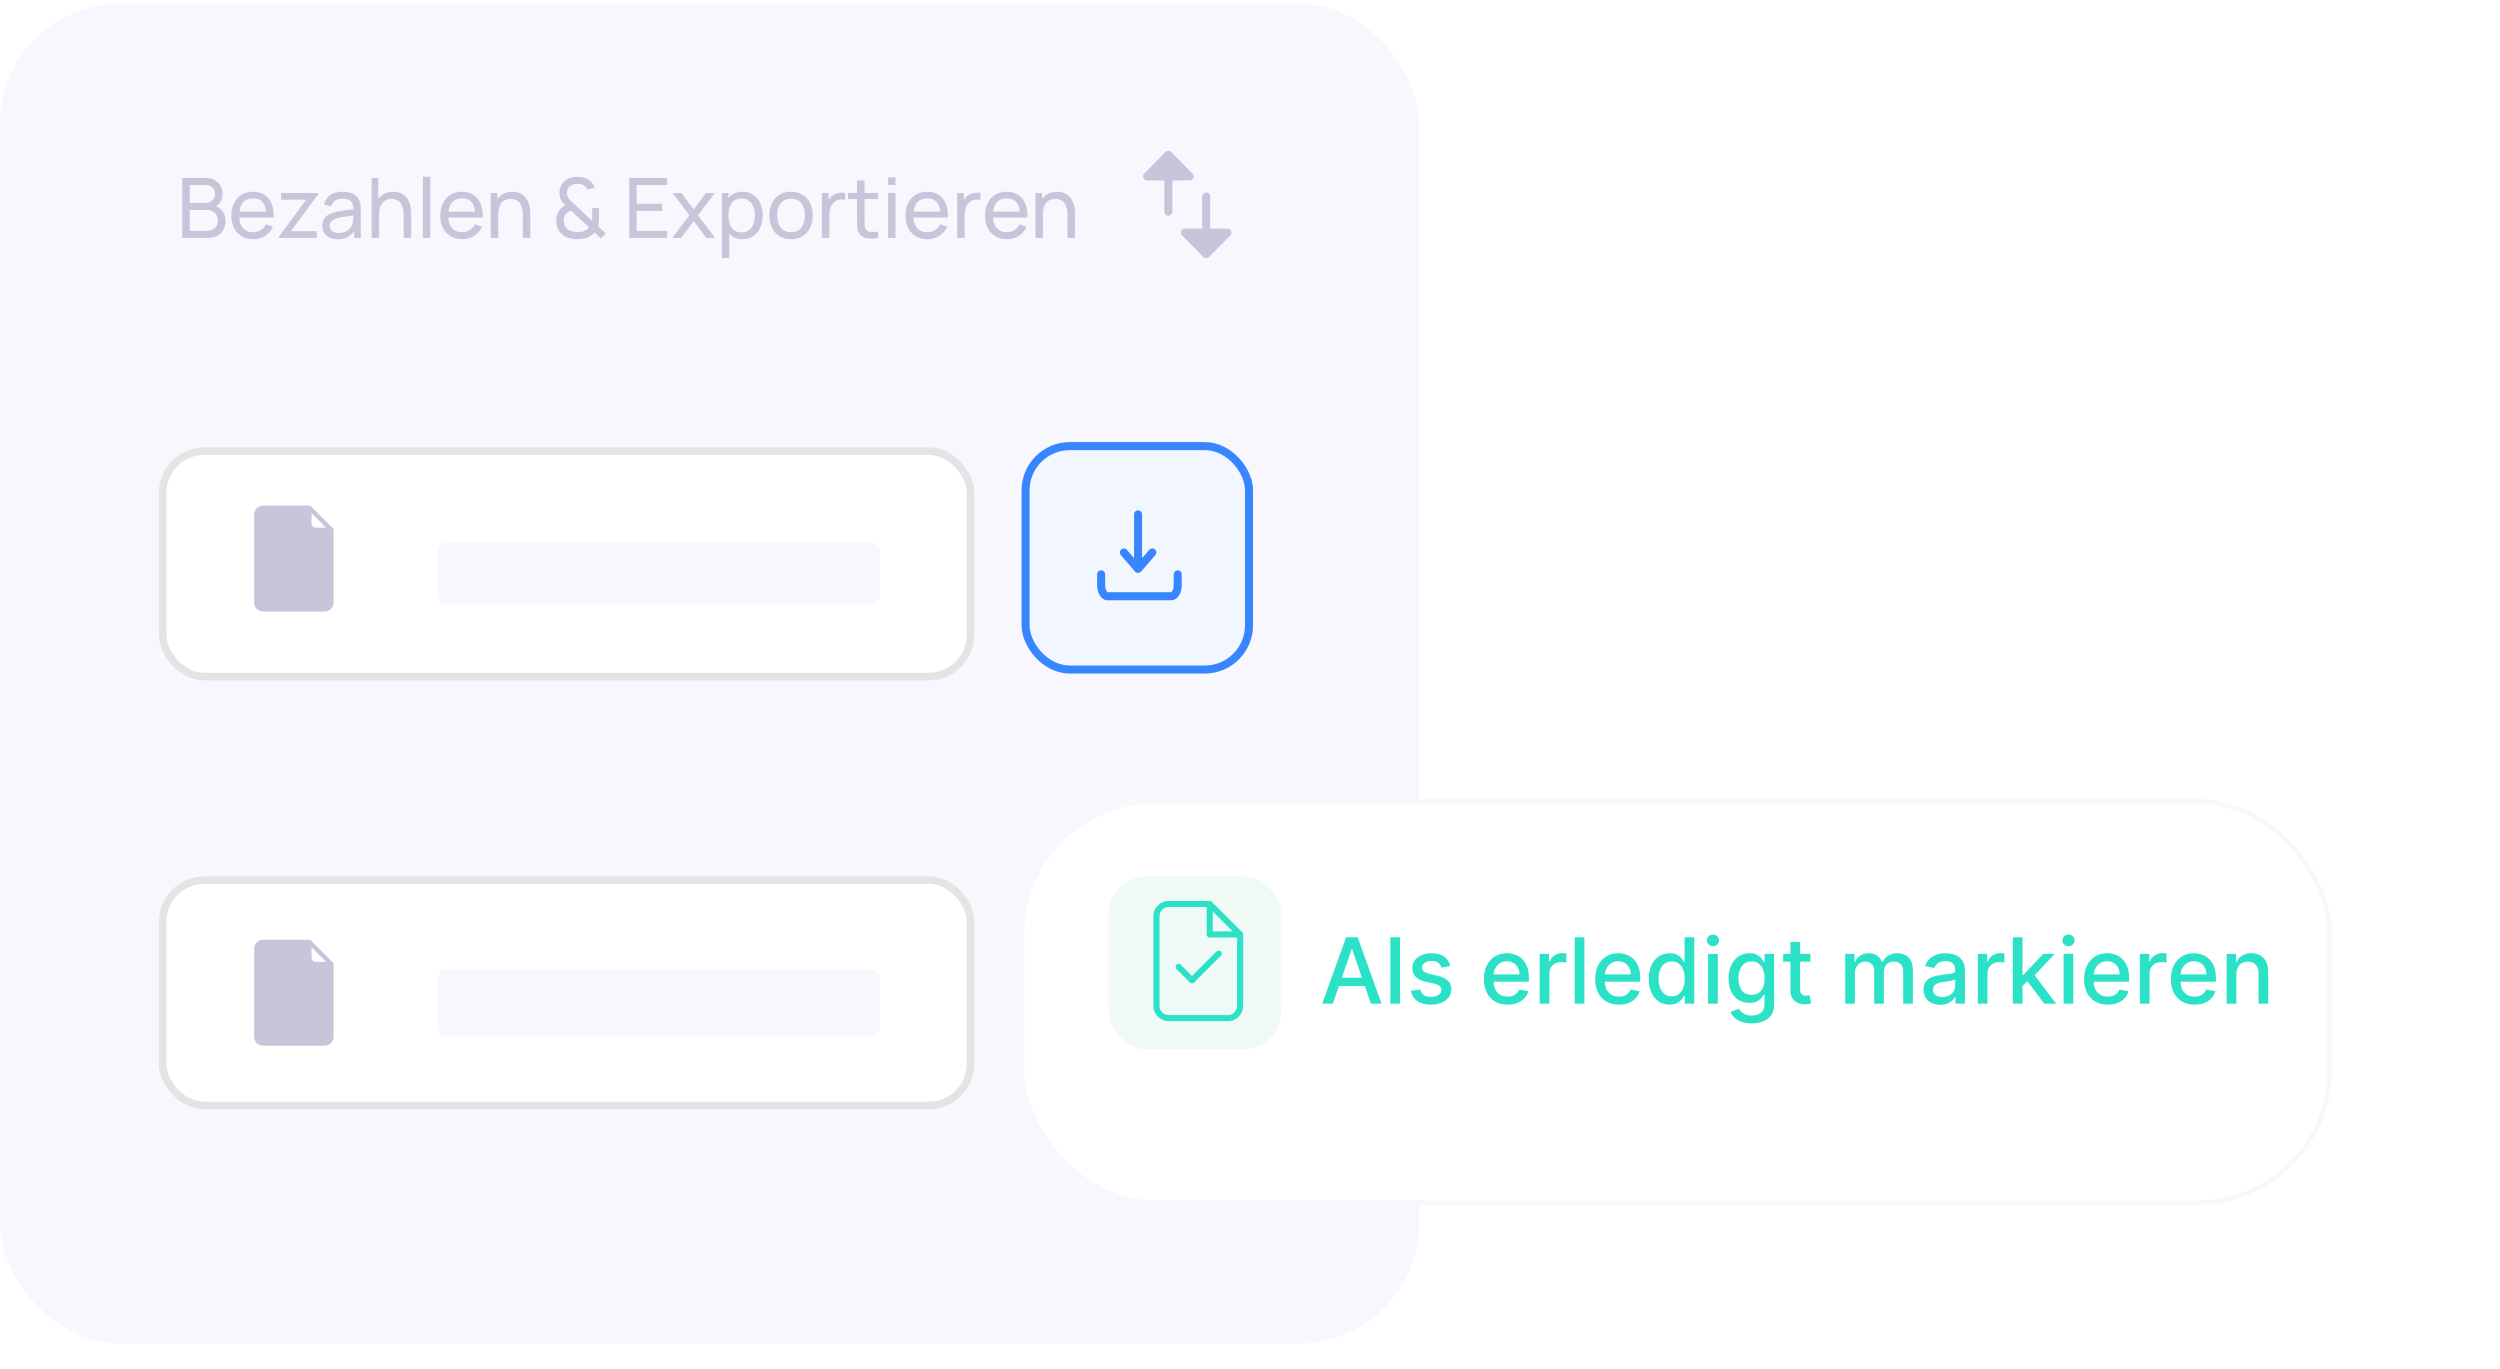 <svg width="411" height="225" viewBox="0 0 411 225" fill="none" xmlns="http://www.w3.org/2000/svg">
<rect y="0.613" width="233.301" height="220.243" rx="19.691" fill="#F8F7FE"/>
<rect x="26.739" y="74.175" width="132.812" height="37.055" rx="6.866" fill="white"/>
<path d="M54.736 86.858L51.11 83.232C51.044 83.166 50.954 83.125 50.853 83.125H43.236C42.436 83.125 41.785 83.776 41.785 84.576V99.085C41.785 99.885 42.436 100.535 43.236 100.535H53.392C54.192 100.535 54.843 99.885 54.843 99.085V87.115C54.843 87.014 54.802 86.924 54.736 86.858ZM51.941 86.752C51.541 86.752 51.216 86.427 51.216 86.027V84.363L53.605 86.752H51.941Z" fill="#C7C5D9"/>
<rect x="71.916" y="89.137" width="72.772" height="10.274" rx="1.521" fill="#F8F7FE"/>
<rect x="26.739" y="74.175" width="132.812" height="37.055" rx="6.866" stroke="#E4E4E4" stroke-width="1.248"/>
<rect x="26.739" y="144.683" width="132.812" height="37.055" rx="6.866" fill="white"/>
<path d="M54.736 158.237L51.11 154.611C51.044 154.545 50.954 154.504 50.853 154.504H43.236C42.436 154.504 41.785 155.155 41.785 155.955V170.464C41.785 171.264 42.436 171.914 43.236 171.914H53.392C54.192 171.914 54.843 171.264 54.843 170.464V158.494C54.843 158.393 54.802 158.303 54.736 158.237ZM51.941 158.131C51.541 158.131 51.216 157.806 51.216 157.406V155.742L53.605 158.131H51.941Z" fill="#C7C5D9"/>
<rect x="71.916" y="159.336" width="72.772" height="11.13" rx="1.521" fill="#F8F7FE"/>
<rect x="26.739" y="144.683" width="132.812" height="37.055" rx="6.866" stroke="#E4E4E4" stroke-width="1.248"/>
<rect x="167.947" y="145.215" width="38.051" height="38.051" rx="7.932" fill="#F5F9FF"/>
<path d="M181.026 166.957V168.755C181.026 169.91 181.653 170.554 181.995 170.554H192.646C192.989 170.554 193.615 169.91 193.615 168.755V166.957" stroke="#3886FF" stroke-width="1.322" stroke-linecap="round" stroke-linejoin="round"/>
<path d="M184.763 163.363L187.099 166.061L189.435 163.363" stroke="#3886FF" stroke-width="1.322" stroke-linecap="round" stroke-linejoin="round"/>
<path d="M187.099 157.102V165.259" stroke="#3886FF" stroke-width="1.322" stroke-linecap="round" stroke-linejoin="round"/>
<rect x="167.947" y="72.68" width="38.051" height="38.051" rx="7.932" fill="#F2F7FF"/>
<rect x="168.608" y="73.341" width="36.73" height="36.73" rx="7.271" stroke="#3886FF" stroke-width="1.322"/>
<path d="M181.026 94.422V96.22C181.026 97.374 181.653 98.019 181.995 98.019H192.646C192.989 98.019 193.615 97.374 193.615 96.22V94.422" stroke="#3886FF" stroke-width="1.322" stroke-linecap="round" stroke-linejoin="round"/>
<path d="M184.763 90.828L187.099 93.526L189.435 90.828" stroke="#3886FF" stroke-width="1.322" stroke-linecap="round" stroke-linejoin="round"/>
<path d="M187.099 84.566V92.724" stroke="#3886FF" stroke-width="1.322" stroke-linecap="round" stroke-linejoin="round"/>
<path d="M29.959 39.121V29.258H33.801C34.39 29.258 34.892 29.379 35.308 29.621C35.728 29.863 36.048 30.183 36.267 30.58C36.491 30.973 36.602 31.398 36.602 31.854C36.602 32.388 36.466 32.856 36.192 33.258C35.918 33.66 35.548 33.936 35.082 34.087L35.068 33.751C35.703 33.92 36.196 34.231 36.548 34.683C36.899 35.135 37.075 35.674 37.075 36.299C37.075 36.875 36.956 37.372 36.719 37.792C36.486 38.212 36.148 38.539 35.705 38.772C35.267 39.005 34.746 39.121 34.144 39.121H29.959ZM31.192 37.957H33.911C34.276 37.957 34.603 37.891 34.89 37.758C35.178 37.621 35.404 37.429 35.568 37.183C35.737 36.936 35.822 36.639 35.822 36.292C35.822 35.959 35.746 35.66 35.596 35.395C35.45 35.13 35.242 34.92 34.972 34.765C34.708 34.605 34.399 34.525 34.048 34.525H31.192V37.957ZM31.192 33.375H33.788C34.08 33.375 34.342 33.313 34.575 33.19C34.813 33.062 35 32.884 35.137 32.656C35.278 32.427 35.349 32.16 35.349 31.854C35.349 31.43 35.205 31.082 34.918 30.813C34.63 30.544 34.253 30.409 33.788 30.409H31.192V33.375ZM41.645 39.327C40.919 39.327 40.285 39.167 39.741 38.847C39.203 38.523 38.782 38.073 38.481 37.498C38.18 36.918 38.029 36.242 38.029 35.471C38.029 34.662 38.178 33.964 38.474 33.375C38.771 32.781 39.184 32.325 39.714 32.005C40.248 31.681 40.874 31.519 41.591 31.519C42.335 31.519 42.967 31.69 43.488 32.032C44.013 32.375 44.406 32.863 44.666 33.498C44.931 34.133 45.045 34.888 45.008 35.765H43.776V35.327C43.762 34.418 43.577 33.74 43.221 33.292C42.865 32.84 42.335 32.614 41.632 32.614C40.878 32.614 40.305 32.856 39.913 33.34C39.52 33.824 39.324 34.519 39.324 35.423C39.324 36.295 39.52 36.971 39.913 37.45C40.305 37.929 40.865 38.169 41.591 38.169C42.079 38.169 42.504 38.057 42.865 37.834C43.225 37.61 43.508 37.288 43.714 36.868L44.885 37.272C44.597 37.925 44.164 38.432 43.584 38.792C43.008 39.148 42.362 39.327 41.645 39.327ZM38.913 35.765V34.786H44.378V35.765H38.913ZM45.848 39.121V38.902L50.334 32.834H46.218V31.724H52.3V31.957L47.821 38.011H52.067V39.121H45.848ZM55.498 39.327C54.946 39.327 54.483 39.226 54.108 39.025C53.738 38.82 53.457 38.55 53.266 38.217C53.078 37.884 52.985 37.518 52.985 37.121C52.985 36.733 53.058 36.397 53.204 36.114C53.355 35.827 53.565 35.589 53.834 35.402C54.103 35.21 54.425 35.06 54.8 34.95C55.151 34.854 55.544 34.772 55.978 34.703C56.416 34.63 56.859 34.564 57.307 34.505C57.754 34.445 58.172 34.388 58.56 34.334L58.122 34.587C58.135 33.929 58.003 33.443 57.724 33.128C57.45 32.813 56.976 32.656 56.3 32.656C55.852 32.656 55.46 32.758 55.122 32.964C54.788 33.165 54.553 33.493 54.416 33.95L53.259 33.601C53.437 32.952 53.782 32.443 54.293 32.073C54.804 31.703 55.478 31.519 56.313 31.519C56.985 31.519 57.56 31.64 58.039 31.882C58.523 32.119 58.87 32.48 59.081 32.964C59.186 33.192 59.252 33.441 59.279 33.71C59.307 33.975 59.32 34.254 59.32 34.546V39.121H58.238V37.347L58.492 37.511C58.213 38.11 57.823 38.562 57.32 38.868C56.823 39.174 56.215 39.327 55.498 39.327ZM55.683 38.306C56.122 38.306 56.501 38.228 56.82 38.073C57.145 37.913 57.405 37.706 57.601 37.45C57.797 37.19 57.925 36.907 57.985 36.601C58.053 36.372 58.09 36.119 58.094 35.84C58.103 35.557 58.108 35.34 58.108 35.19L58.533 35.375C58.135 35.429 57.745 35.482 57.361 35.532C56.978 35.582 56.615 35.637 56.272 35.697C55.93 35.751 55.622 35.818 55.348 35.895C55.147 35.959 54.957 36.041 54.779 36.142C54.606 36.242 54.464 36.372 54.355 36.532C54.25 36.687 54.197 36.881 54.197 37.114C54.197 37.315 54.247 37.507 54.348 37.69C54.453 37.872 54.613 38.021 54.827 38.135C55.046 38.249 55.332 38.306 55.683 38.306ZM66.368 39.121V35.416C66.368 35.064 66.336 34.726 66.272 34.402C66.213 34.078 66.106 33.788 65.95 33.532C65.799 33.272 65.594 33.066 65.334 32.916C65.078 32.765 64.754 32.69 64.361 32.69C64.055 32.69 63.777 32.742 63.526 32.847C63.279 32.948 63.067 33.103 62.889 33.313C62.711 33.523 62.571 33.788 62.471 34.108C62.375 34.423 62.327 34.795 62.327 35.224L61.526 34.977C61.526 34.261 61.654 33.646 61.909 33.135C62.169 32.619 62.532 32.224 62.998 31.95C63.468 31.672 64.021 31.532 64.656 31.532C65.135 31.532 65.544 31.608 65.882 31.758C66.22 31.909 66.5 32.11 66.724 32.361C66.948 32.608 67.124 32.886 67.252 33.197C67.379 33.502 67.468 33.815 67.519 34.135C67.573 34.45 67.601 34.749 67.601 35.032V39.121H66.368ZM61.094 39.121V29.258H62.19V34.703H62.327V39.121H61.094ZM69.519 39.121V29.053H70.738V39.121H69.519ZM75.998 39.327C75.272 39.327 74.637 39.167 74.094 38.847C73.555 38.523 73.135 38.073 72.834 37.498C72.532 36.918 72.382 36.242 72.382 35.471C72.382 34.662 72.53 33.964 72.827 33.375C73.124 32.781 73.537 32.325 74.067 32.005C74.601 31.681 75.226 31.519 75.943 31.519C76.688 31.519 77.32 31.69 77.841 32.032C78.366 32.375 78.758 32.863 79.019 33.498C79.283 34.133 79.398 34.888 79.361 35.765H78.128V35.327C78.115 34.418 77.93 33.74 77.573 33.292C77.217 32.84 76.688 32.614 75.984 32.614C75.231 32.614 74.658 32.856 74.265 33.34C73.873 33.824 73.676 34.519 73.676 35.423C73.676 36.295 73.873 36.971 74.265 37.45C74.658 37.929 75.217 38.169 75.943 38.169C76.432 38.169 76.856 38.057 77.217 37.834C77.578 37.61 77.861 37.288 78.067 36.868L79.238 37.272C78.95 37.925 78.516 38.432 77.936 38.792C77.361 39.148 76.715 39.327 75.998 39.327ZM73.265 35.765V34.786H78.731V35.765H73.265ZM85.952 39.121V35.416C85.952 35.064 85.92 34.726 85.856 34.402C85.797 34.078 85.69 33.788 85.534 33.532C85.384 33.272 85.178 33.066 84.918 32.916C84.662 32.765 84.338 32.69 83.945 32.69C83.639 32.69 83.361 32.742 83.11 32.847C82.863 32.948 82.651 33.103 82.473 33.313C82.295 33.523 82.156 33.788 82.055 34.108C81.959 34.423 81.911 34.795 81.911 35.224L81.11 34.977C81.11 34.261 81.238 33.646 81.493 33.135C81.754 32.619 82.117 32.224 82.582 31.95C83.053 31.672 83.605 31.532 84.24 31.532C84.719 31.532 85.128 31.608 85.466 31.758C85.804 31.909 86.085 32.11 86.308 32.361C86.532 32.608 86.708 32.886 86.836 33.197C86.964 33.502 87.053 33.815 87.103 34.135C87.158 34.45 87.185 34.749 87.185 35.032V39.121H85.952ZM80.678 39.121V31.724H81.774V33.703H81.911V39.121H80.678ZM94.913 39.327C94.366 39.327 93.854 39.247 93.379 39.087C92.904 38.927 92.507 38.676 92.188 38.333C91.941 38.059 91.756 37.758 91.633 37.429C91.514 37.096 91.448 36.744 91.434 36.375C91.434 36.014 91.487 35.662 91.592 35.32C91.697 34.973 91.863 34.665 92.092 34.395C92.21 34.249 92.343 34.126 92.489 34.025C92.64 33.92 92.79 33.831 92.941 33.758C92.626 33.42 92.384 33.103 92.215 32.806C92.05 32.509 91.968 32.151 91.968 31.731C91.968 31.197 92.105 30.715 92.379 30.286C92.658 29.852 93.037 29.535 93.516 29.334C93.749 29.233 93.987 29.165 94.229 29.128C94.475 29.087 94.715 29.067 94.948 29.067C95.34 29.067 95.722 29.121 96.091 29.231C96.461 29.34 96.776 29.519 97.037 29.765C97.21 29.911 97.359 30.08 97.482 30.272C97.605 30.459 97.701 30.656 97.77 30.861L96.578 31.169C96.491 30.936 96.347 30.74 96.146 30.58C95.987 30.443 95.799 30.35 95.585 30.299C95.375 30.249 95.162 30.224 94.948 30.224C94.592 30.224 94.27 30.293 93.982 30.43C93.726 30.553 93.534 30.726 93.407 30.95C93.279 31.169 93.215 31.43 93.215 31.731C93.215 31.991 93.258 32.206 93.345 32.375C93.436 32.539 93.562 32.715 93.722 32.902C93.818 33.002 93.925 33.11 94.044 33.224C94.167 33.334 94.293 33.448 94.42 33.566L97.324 36.265C97.338 36.151 97.347 36.034 97.352 35.916C97.356 35.797 97.359 35.683 97.359 35.573L97.352 34.21H98.468V35.813C98.468 36.137 98.457 36.413 98.434 36.642C98.416 36.87 98.384 37.059 98.338 37.21L99.591 38.368L98.797 39.217L97.756 38.231C97.578 38.432 97.365 38.607 97.119 38.758C96.872 38.909 96.626 39.023 96.379 39.1C96.146 39.187 95.907 39.247 95.66 39.279C95.413 39.311 95.165 39.327 94.913 39.327ZM94.941 38.155C95.165 38.155 95.368 38.142 95.55 38.114C95.733 38.087 95.907 38.034 96.071 37.957C96.29 37.852 96.459 37.751 96.578 37.655C96.697 37.559 96.795 37.471 96.872 37.388L93.866 34.635C93.701 34.69 93.546 34.763 93.4 34.854C93.258 34.945 93.135 35.053 93.03 35.176C92.911 35.322 92.822 35.493 92.763 35.69C92.708 35.886 92.681 36.094 92.681 36.313C92.685 36.546 92.724 36.76 92.797 36.957C92.87 37.153 92.973 37.329 93.105 37.484C93.306 37.717 93.578 37.888 93.92 37.998C94.263 38.103 94.603 38.155 94.941 38.155ZM103.453 39.121V29.258H109.686V30.416H104.672V33.505H108.864V34.662H104.672V37.964H109.686V39.121H103.453ZM110.511 39.121L113.339 35.382L110.572 31.724H112.024L114.052 34.436L116.058 31.724H117.51L114.743 35.382L117.579 39.121H116.12L114.052 36.327L111.969 39.121H110.511ZM122.074 39.327C121.38 39.327 120.795 39.155 120.32 38.813C119.845 38.466 119.485 37.998 119.238 37.409C118.996 36.815 118.875 36.151 118.875 35.416C118.875 34.671 118.996 34.005 119.238 33.416C119.485 32.827 119.845 32.363 120.32 32.025C120.8 31.688 121.387 31.519 122.081 31.519C122.765 31.519 123.355 31.69 123.848 32.032C124.345 32.37 124.727 32.834 124.991 33.423C125.256 34.012 125.389 34.676 125.389 35.416C125.389 36.155 125.256 36.82 124.991 37.409C124.727 37.998 124.345 38.466 123.848 38.813C123.355 39.155 122.763 39.327 122.074 39.327ZM118.67 42.409V31.724H119.759V37.169H119.896V42.409H118.67ZM121.923 38.21C122.412 38.21 122.816 38.087 123.135 37.84C123.455 37.594 123.695 37.26 123.854 36.84C124.014 36.416 124.094 35.941 124.094 35.416C124.094 34.895 124.014 34.425 123.854 34.005C123.699 33.585 123.457 33.251 123.128 33.005C122.804 32.758 122.391 32.635 121.889 32.635C121.409 32.635 121.012 32.754 120.697 32.991C120.382 33.224 120.147 33.55 119.992 33.971C119.836 34.386 119.759 34.868 119.759 35.416C119.759 35.955 119.834 36.436 119.985 36.861C120.14 37.281 120.377 37.612 120.697 37.854C121.017 38.091 121.425 38.21 121.923 38.21ZM130.041 39.327C129.306 39.327 128.671 39.16 128.137 38.827C127.607 38.493 127.198 38.032 126.911 37.443C126.623 36.854 126.479 36.178 126.479 35.416C126.479 34.639 126.625 33.959 126.918 33.375C127.21 32.79 127.623 32.336 128.157 32.012C128.691 31.683 129.319 31.519 130.041 31.519C130.78 31.519 131.417 31.685 131.952 32.019C132.486 32.347 132.895 32.806 133.178 33.395C133.465 33.98 133.609 34.653 133.609 35.416C133.609 36.187 133.465 36.868 133.178 37.457C132.89 38.041 132.479 38.5 131.945 38.833C131.411 39.162 130.776 39.327 130.041 39.327ZM130.041 38.169C130.808 38.169 131.379 37.913 131.753 37.402C132.127 36.891 132.315 36.228 132.315 35.416C132.315 34.58 132.125 33.916 131.746 33.423C131.367 32.925 130.799 32.676 130.041 32.676C129.525 32.676 129.1 32.792 128.767 33.025C128.433 33.258 128.185 33.58 128.02 33.991C127.856 34.402 127.774 34.877 127.774 35.416C127.774 36.247 127.965 36.913 128.349 37.416C128.733 37.918 129.296 38.169 130.041 38.169ZM135.117 39.121V31.724H136.206V33.512L136.028 33.279C136.115 33.05 136.227 32.84 136.364 32.649C136.505 32.457 136.663 32.299 136.836 32.176C137.028 32.021 137.245 31.902 137.487 31.82C137.729 31.738 137.976 31.69 138.227 31.676C138.478 31.658 138.713 31.674 138.932 31.724V32.868C138.676 32.799 138.396 32.781 138.09 32.813C137.784 32.845 137.501 32.957 137.24 33.149C137.003 33.318 136.818 33.523 136.686 33.765C136.558 34.007 136.469 34.27 136.418 34.553C136.368 34.831 136.343 35.117 136.343 35.409V39.121H135.117ZM144.357 39.121C143.919 39.208 143.485 39.242 143.056 39.224C142.631 39.21 142.252 39.126 141.919 38.97C141.586 38.811 141.332 38.564 141.159 38.231C141.013 37.938 140.933 37.644 140.919 37.347C140.91 37.046 140.905 36.706 140.905 36.327V29.669H142.124V36.272C142.124 36.573 142.127 36.831 142.131 37.046C142.14 37.26 142.188 37.445 142.275 37.601C142.44 37.893 142.7 38.064 143.056 38.114C143.417 38.164 143.85 38.151 144.357 38.073V39.121ZM139.405 32.731V31.724H144.357V32.731H139.405ZM145.996 30.416V29.156H147.215V30.416H145.996ZM145.996 39.121V31.724H147.215V39.121H145.996ZM152.476 39.327C151.75 39.327 151.115 39.167 150.572 38.847C150.033 38.523 149.613 38.073 149.311 37.498C149.01 36.918 148.859 36.242 148.859 35.471C148.859 34.662 149.008 33.964 149.304 33.375C149.601 32.781 150.015 32.325 150.544 32.005C151.078 31.681 151.704 31.519 152.421 31.519C153.165 31.519 153.798 31.69 154.318 32.032C154.843 32.375 155.236 32.863 155.496 33.498C155.761 34.133 155.875 34.888 155.839 35.765H154.606V35.327C154.592 34.418 154.407 33.74 154.051 33.292C153.695 32.84 153.165 32.614 152.462 32.614C151.709 32.614 151.135 32.856 150.743 33.34C150.35 33.824 150.154 34.519 150.154 35.423C150.154 36.295 150.35 36.971 150.743 37.45C151.135 37.929 151.695 38.169 152.421 38.169C152.909 38.169 153.334 38.057 153.695 37.834C154.056 37.61 154.339 37.288 154.544 36.868L155.715 37.272C155.428 37.925 154.994 38.432 154.414 38.792C153.839 39.148 153.193 39.327 152.476 39.327ZM149.743 35.765V34.786H155.208V35.765H149.743ZM157.363 39.121V31.724H158.452V33.512L158.274 33.279C158.361 33.05 158.473 32.84 158.61 32.649C158.752 32.457 158.909 32.299 159.083 32.176C159.274 32.021 159.491 31.902 159.733 31.82C159.975 31.738 160.222 31.69 160.473 31.676C160.724 31.658 160.959 31.674 161.178 31.724V32.868C160.923 32.799 160.642 32.781 160.336 32.813C160.03 32.845 159.747 32.957 159.487 33.149C159.249 33.318 159.064 33.523 158.932 33.765C158.804 34.007 158.715 34.27 158.665 34.553C158.615 34.831 158.589 35.117 158.589 35.409V39.121H157.363ZM165.545 39.327C164.819 39.327 164.184 39.167 163.641 38.847C163.102 38.523 162.682 38.073 162.381 37.498C162.08 36.918 161.929 36.242 161.929 35.471C161.929 34.662 162.077 33.964 162.374 33.375C162.671 32.781 163.084 32.325 163.614 32.005C164.148 31.681 164.774 31.519 165.49 31.519C166.235 31.519 166.867 31.69 167.388 32.032C167.913 32.375 168.305 32.863 168.566 33.498C168.83 34.133 168.945 34.888 168.908 35.765H167.675V35.327C167.662 34.418 167.477 33.74 167.12 33.292C166.764 32.84 166.235 32.614 165.531 32.614C164.778 32.614 164.205 32.856 163.812 33.34C163.42 33.824 163.223 34.519 163.223 35.423C163.223 36.295 163.42 36.971 163.812 37.45C164.205 37.929 164.764 38.169 165.49 38.169C165.979 38.169 166.404 38.057 166.764 37.834C167.125 37.61 167.408 37.288 167.614 36.868L168.785 37.272C168.497 37.925 168.063 38.432 167.483 38.792C166.908 39.148 166.262 39.327 165.545 39.327ZM162.812 35.765V34.786H168.278V35.765H162.812ZM175.499 39.121V35.416C175.499 35.064 175.467 34.726 175.403 34.402C175.344 34.078 175.237 33.788 175.082 33.532C174.931 33.272 174.725 33.066 174.465 32.916C174.209 32.765 173.885 32.69 173.493 32.69C173.187 32.69 172.908 32.742 172.657 32.847C172.41 32.948 172.198 33.103 172.02 33.313C171.842 33.523 171.703 33.788 171.602 34.108C171.506 34.423 171.458 34.795 171.458 35.224L170.657 34.977C170.657 34.261 170.785 33.646 171.041 33.135C171.301 32.619 171.664 32.224 172.13 31.95C172.6 31.672 173.152 31.532 173.787 31.532C174.266 31.532 174.675 31.608 175.013 31.758C175.351 31.909 175.632 32.11 175.855 32.361C176.079 32.608 176.255 32.886 176.383 33.197C176.511 33.502 176.6 33.815 176.65 34.135C176.705 34.45 176.732 34.749 176.732 35.032V39.121H175.499ZM170.225 39.121V31.724H171.321V33.703H171.458V39.121H170.225Z" fill="#C7C5D9"/>
<path fill-rule="evenodd" clip-rule="evenodd" d="M192.075 25.457L195.575 29.007H188.576L192.075 25.457ZM198.297 41.788L194.797 38.238H201.796L198.297 41.788Z" fill="#C7C5D9"/>
<path d="M195.575 29.007V29.668C195.841 29.668 196.082 29.508 196.184 29.262C196.287 29.017 196.233 28.733 196.045 28.543L195.575 29.007ZM192.075 25.457L192.546 24.993C192.422 24.867 192.252 24.796 192.075 24.796C191.898 24.796 191.729 24.867 191.604 24.993L192.075 25.457ZM188.576 29.007L188.105 28.543C187.918 28.733 187.863 29.017 187.966 29.262C188.069 29.508 188.309 29.668 188.576 29.668V29.007ZM194.797 38.238V37.577C194.531 37.577 194.29 37.737 194.187 37.983C194.084 38.229 194.139 38.513 194.326 38.702L194.797 38.238ZM198.297 41.788L197.826 42.252C197.95 42.379 198.12 42.45 198.297 42.45C198.474 42.45 198.643 42.379 198.767 42.252L198.297 41.788ZM201.796 38.238L202.267 38.702C202.454 38.513 202.509 38.229 202.406 37.983C202.303 37.737 202.063 37.577 201.796 37.577V38.238ZM201.796 38.899C202.161 38.899 202.457 38.603 202.457 38.238C202.457 37.873 202.161 37.577 201.796 37.577V38.899ZM194.797 37.577C194.432 37.577 194.136 37.873 194.136 38.238C194.136 38.603 194.432 38.899 194.797 38.899V37.577ZM196.045 28.543L192.546 24.993L191.604 25.921L195.104 29.471L196.045 28.543ZM188.576 29.668H195.575V28.346H188.576V29.668ZM191.604 24.993L188.105 28.543L189.046 29.471L192.546 25.921L191.604 24.993ZM194.326 38.702L197.826 42.252L198.767 41.324L195.268 37.774L194.326 38.702ZM201.796 37.577H194.797V38.899H201.796V37.577ZM198.767 42.252L202.267 38.702L201.325 37.774L197.826 41.324L198.767 42.252ZM201.796 37.577H194.797V38.899H201.796V37.577Z" fill="#C7C5D9"/>
<path d="M192.075 26.625V34.791" stroke="#C7C5D9" stroke-width="1.322" stroke-miterlimit="10" stroke-linecap="round" stroke-linejoin="round"/>
<path d="M198.296 32.305V40.47" stroke="#C7C5D9" stroke-width="1.322" stroke-miterlimit="10" stroke-linecap="round" stroke-linejoin="round"/>
<g filter="url(#filter0_d_4460_35640)">
<rect x="168" y="125" width="215" height="66" rx="21.805" fill="white"/>
<rect x="168" y="125" width="215" height="66" rx="21.805" stroke="#F8F7FE" stroke-width="0.777"/>
</g>
<path d="M219.12 165H217.373L221.299 154.091H223.2L227.126 165H225.379L222.295 156.072H222.21L219.12 165ZM219.413 160.728H225.081V162.113H219.413V160.728ZM230.166 154.091V165H228.574V154.091H230.166ZM238.44 158.816L236.996 159.071C236.936 158.887 236.84 158.711 236.709 158.544C236.581 158.377 236.407 158.24 236.187 158.134C235.967 158.027 235.691 157.974 235.361 157.974C234.91 157.974 234.534 158.075 234.232 158.278C233.93 158.477 233.779 158.734 233.779 159.05C233.779 159.324 233.88 159.544 234.083 159.711C234.285 159.877 234.612 160.014 235.063 160.121L236.363 160.419C237.115 160.593 237.676 160.861 238.046 161.223C238.415 161.586 238.6 162.056 238.6 162.635C238.6 163.125 238.458 163.562 238.174 163.945C237.893 164.325 237.501 164.624 236.996 164.84C236.496 165.057 235.915 165.165 235.255 165.165C234.338 165.165 233.591 164.97 233.012 164.579C232.433 164.185 232.078 163.626 231.947 162.901L233.486 162.667C233.582 163.068 233.779 163.372 234.077 163.578C234.376 163.78 234.765 163.881 235.244 163.881C235.766 163.881 236.183 163.773 236.496 163.556C236.808 163.336 236.964 163.068 236.964 162.752C236.964 162.496 236.869 162.282 236.677 162.108C236.489 161.934 236.199 161.802 235.809 161.713L234.424 161.41C233.66 161.236 233.096 160.959 232.73 160.579C232.368 160.199 232.186 159.718 232.186 159.135C232.186 158.652 232.321 158.23 232.591 157.868C232.861 157.505 233.234 157.223 233.71 157.021C234.186 156.815 234.731 156.712 235.345 156.712C236.229 156.712 236.925 156.903 237.433 157.287C237.941 157.667 238.277 158.176 238.44 158.816ZM247.847 165.165C247.041 165.165 246.347 164.993 245.764 164.648C245.185 164.3 244.738 163.812 244.422 163.184C244.109 162.551 243.953 161.811 243.953 160.962C243.953 160.124 244.109 159.386 244.422 158.746C244.738 158.107 245.178 157.608 245.743 157.25C246.311 156.891 246.975 156.712 247.735 156.712C248.197 156.712 248.644 156.788 249.077 156.941C249.511 157.093 249.9 157.333 250.244 157.66C250.588 157.987 250.86 158.411 251.059 158.933C251.258 159.451 251.357 160.082 251.357 160.824V161.388H244.853V160.195H249.797C249.797 159.776 249.711 159.405 249.541 159.082C249.37 158.755 249.131 158.498 248.822 158.31C248.516 158.121 248.158 158.027 247.746 158.027C247.298 158.027 246.908 158.137 246.574 158.358C246.244 158.574 245.988 158.858 245.807 159.21C245.629 159.558 245.54 159.936 245.54 160.344V161.277C245.54 161.824 245.636 162.289 245.828 162.672C246.023 163.056 246.295 163.349 246.643 163.551C246.991 163.75 247.398 163.849 247.863 163.849C248.165 163.849 248.44 163.807 248.689 163.722C248.937 163.633 249.152 163.501 249.333 163.327C249.514 163.153 249.653 162.939 249.749 162.683L251.256 162.955C251.135 163.398 250.919 163.787 250.606 164.121C250.297 164.451 249.908 164.709 249.44 164.893C248.974 165.075 248.444 165.165 247.847 165.165ZM253.124 165V156.818H254.664V158.118H254.749C254.898 157.678 255.161 157.331 255.537 157.079C255.917 156.824 256.347 156.696 256.826 156.696C256.926 156.696 257.043 156.699 257.178 156.706C257.316 156.713 257.425 156.722 257.503 156.733V158.256C257.439 158.239 257.325 158.219 257.162 158.198C256.999 158.173 256.835 158.161 256.672 158.161C256.296 158.161 255.96 158.24 255.665 158.4C255.374 158.556 255.143 158.775 254.973 159.055C254.802 159.332 254.717 159.648 254.717 160.004V165H253.124ZM260.474 154.091V165H258.881V154.091H260.474ZM266.143 165.165C265.337 165.165 264.642 164.993 264.06 164.648C263.481 164.3 263.034 163.812 262.718 163.184C262.405 162.551 262.249 161.811 262.249 160.962C262.249 160.124 262.405 159.386 262.718 158.746C263.034 158.107 263.474 157.608 264.039 157.25C264.607 156.891 265.271 156.712 266.031 156.712C266.493 156.712 266.94 156.788 267.373 156.941C267.807 157.093 268.195 157.333 268.54 157.66C268.884 157.987 269.156 158.411 269.355 158.933C269.554 159.451 269.653 160.082 269.653 160.824V161.388H263.149V160.195H268.092C268.092 159.776 268.007 159.405 267.837 159.082C267.666 158.755 267.427 158.498 267.118 158.31C266.812 158.121 266.454 158.027 266.042 158.027C265.594 158.027 265.204 158.137 264.87 158.358C264.54 158.574 264.284 158.858 264.103 159.21C263.925 159.558 263.836 159.936 263.836 160.344V161.277C263.836 161.824 263.932 162.289 264.124 162.672C264.319 163.056 264.591 163.349 264.939 163.551C265.287 163.75 265.694 163.849 266.159 163.849C266.461 163.849 266.736 163.807 266.984 163.722C267.233 163.633 267.448 163.501 267.629 163.327C267.81 163.153 267.949 162.939 268.044 162.683L269.552 162.955C269.431 163.398 269.215 163.787 268.902 164.121C268.593 164.451 268.204 164.709 267.736 164.893C267.27 165.075 266.739 165.165 266.143 165.165ZM274.483 165.16C273.823 165.16 273.233 164.991 272.715 164.654C272.2 164.313 271.795 163.828 271.5 163.2C271.209 162.567 271.063 161.809 271.063 160.925C271.063 160.041 271.211 159.284 271.506 158.656C271.804 158.027 272.212 157.546 272.731 157.212C273.249 156.879 273.837 156.712 274.494 156.712C275.002 156.712 275.41 156.797 275.719 156.967C276.031 157.134 276.273 157.33 276.443 157.553C276.617 157.777 276.752 157.974 276.848 158.145H276.944V154.091H278.537V165H276.981V163.727H276.848C276.752 163.901 276.614 164.1 276.433 164.324C276.255 164.547 276.01 164.743 275.698 164.909C275.385 165.076 274.98 165.16 274.483 165.16ZM274.835 163.801C275.293 163.801 275.68 163.681 275.996 163.439C276.316 163.194 276.557 162.855 276.72 162.422C276.887 161.989 276.971 161.484 276.971 160.909C276.971 160.341 276.889 159.844 276.726 159.418C276.562 158.991 276.323 158.659 276.007 158.422C275.691 158.184 275.3 158.065 274.835 158.065C274.355 158.065 273.956 158.189 273.636 158.438C273.317 158.686 273.075 159.025 272.912 159.455C272.752 159.885 272.672 160.369 272.672 160.909C272.672 161.456 272.754 161.948 272.917 162.385C273.08 162.821 273.322 163.168 273.642 163.423C273.965 163.675 274.362 163.801 274.835 163.801ZM280.81 165V156.818H282.403V165H280.81ZM281.614 155.556C281.337 155.556 281.099 155.463 280.9 155.279C280.705 155.091 280.608 154.867 280.608 154.608C280.608 154.345 280.705 154.121 280.9 153.936C281.099 153.748 281.337 153.654 281.614 153.654C281.891 153.654 282.127 153.748 282.323 153.936C282.522 154.121 282.621 154.345 282.621 154.608C282.621 154.867 282.522 155.091 282.323 155.279C282.127 155.463 281.891 155.556 281.614 155.556ZM287.976 168.239C287.326 168.239 286.767 168.153 286.298 167.983C285.833 167.813 285.453 167.587 285.158 167.306C284.863 167.026 284.643 166.719 284.497 166.385L285.866 165.82C285.962 165.977 286.09 166.142 286.25 166.316C286.413 166.493 286.633 166.644 286.91 166.768C287.191 166.893 287.551 166.955 287.992 166.955C288.595 166.955 289.094 166.808 289.488 166.513C289.883 166.222 290.08 165.756 290.08 165.117V163.509H289.979C289.883 163.683 289.744 163.876 289.563 164.089C289.385 164.302 289.14 164.487 288.828 164.643C288.515 164.799 288.109 164.877 287.608 164.877C286.962 164.877 286.379 164.727 285.861 164.425C285.346 164.119 284.938 163.67 284.636 163.077C284.338 162.48 284.188 161.747 284.188 160.877C284.188 160.007 284.336 159.261 284.631 158.64C284.929 158.018 285.337 157.543 285.856 157.212C286.374 156.879 286.962 156.712 287.619 156.712C288.127 156.712 288.537 156.797 288.849 156.967C289.162 157.134 289.405 157.33 289.579 157.553C289.757 157.777 289.893 157.974 289.989 158.145H290.106V156.818H291.667V165.181C291.667 165.884 291.504 166.461 291.177 166.912C290.85 167.363 290.408 167.697 289.851 167.914C289.297 168.13 288.672 168.239 287.976 168.239ZM287.96 163.556C288.418 163.556 288.805 163.45 289.121 163.237C289.441 163.02 289.682 162.711 289.845 162.31C290.012 161.905 290.096 161.42 290.096 160.856C290.096 160.305 290.014 159.821 289.851 159.402C289.687 158.983 289.448 158.656 289.132 158.422C288.816 158.184 288.425 158.065 287.96 158.065C287.48 158.065 287.081 158.189 286.761 158.438C286.442 158.683 286.2 159.016 286.037 159.439C285.877 159.862 285.797 160.334 285.797 160.856C285.797 161.392 285.879 161.863 286.042 162.267C286.205 162.672 286.447 162.988 286.767 163.216C287.09 163.443 287.487 163.556 287.96 163.556ZM297.622 156.818V158.097H293.153V156.818H297.622ZM294.352 154.858H295.944V162.598C295.944 162.907 295.991 163.139 296.083 163.295C296.175 163.448 296.294 163.553 296.44 163.61C296.589 163.663 296.751 163.69 296.925 163.69C297.052 163.69 297.164 163.681 297.26 163.663C297.356 163.645 297.431 163.631 297.484 163.62L297.771 164.936C297.679 164.972 297.548 165.007 297.377 165.043C297.207 165.082 296.994 165.103 296.738 165.107C296.319 165.114 295.928 165.039 295.566 164.883C295.204 164.727 294.911 164.485 294.687 164.158C294.464 163.832 294.352 163.422 294.352 162.928V154.858ZM303.354 165V156.818H304.883V158.15H304.984C305.154 157.699 305.433 157.347 305.82 157.095C306.207 156.839 306.671 156.712 307.21 156.712C307.757 156.712 308.215 156.839 308.585 157.095C308.958 157.351 309.233 157.702 309.41 158.15H309.496C309.691 157.713 310.002 157.365 310.428 157.106C310.854 156.843 311.362 156.712 311.951 156.712C312.693 156.712 313.299 156.944 313.768 157.409C314.24 157.875 314.476 158.576 314.476 159.513V165H312.883V159.663C312.883 159.109 312.732 158.707 312.431 158.459C312.129 158.21 311.768 158.086 311.349 158.086C310.831 158.086 310.428 158.246 310.14 158.565C309.852 158.881 309.709 159.288 309.709 159.785V165H308.121V159.561C308.121 159.118 307.983 158.761 307.706 158.491C307.429 158.221 307.068 158.086 306.624 158.086C306.323 158.086 306.044 158.166 305.788 158.326C305.536 158.482 305.332 158.7 305.176 158.981C305.023 159.261 304.947 159.586 304.947 159.956V165H303.354ZM318.992 165.181C318.473 165.181 318.005 165.085 317.585 164.893C317.166 164.698 316.834 164.416 316.589 164.047C316.348 163.677 316.227 163.224 316.227 162.688C316.227 162.227 316.316 161.847 316.494 161.548C316.671 161.25 316.911 161.014 317.213 160.84C317.514 160.666 317.852 160.534 318.225 160.446C318.598 160.357 318.978 160.289 319.365 160.243C319.855 160.186 320.252 160.14 320.558 160.105C320.863 160.066 321.085 160.004 321.224 159.918C321.362 159.833 321.431 159.695 321.431 159.503V159.466C321.431 159 321.3 158.64 321.037 158.384C320.778 158.129 320.391 158.001 319.876 158.001C319.34 158.001 318.917 158.12 318.608 158.358C318.303 158.592 318.092 158.853 317.974 159.141L316.478 158.8C316.655 158.303 316.914 157.901 317.255 157.596C317.6 157.287 317.996 157.063 318.443 156.925C318.891 156.783 319.361 156.712 319.855 156.712C320.181 156.712 320.528 156.751 320.893 156.829C321.263 156.903 321.607 157.042 321.927 157.244C322.25 157.447 322.514 157.736 322.72 158.113C322.926 158.485 323.029 158.97 323.029 159.567V165H321.474V163.881H321.41C321.307 164.087 321.153 164.29 320.947 164.489C320.741 164.687 320.476 164.853 320.153 164.984C319.83 165.115 319.443 165.181 318.992 165.181ZM319.338 163.903C319.778 163.903 320.155 163.816 320.467 163.642C320.783 163.468 321.023 163.24 321.186 162.96C321.353 162.676 321.437 162.372 321.437 162.049V160.994C321.38 161.051 321.27 161.104 321.106 161.154C320.947 161.2 320.764 161.241 320.558 161.277C320.352 161.309 320.151 161.339 319.956 161.367C319.761 161.392 319.597 161.413 319.466 161.431C319.157 161.47 318.875 161.536 318.619 161.628C318.367 161.721 318.164 161.854 318.012 162.028C317.862 162.198 317.788 162.425 317.788 162.71C317.788 163.104 317.934 163.402 318.225 163.604C318.516 163.803 318.887 163.903 319.338 163.903ZM325.151 165V156.818H326.69V158.118H326.775C326.925 157.678 327.187 157.331 327.564 157.079C327.944 156.824 328.373 156.696 328.853 156.696C328.952 156.696 329.069 156.699 329.204 156.706C329.343 156.713 329.451 156.722 329.529 156.733V158.256C329.465 158.239 329.352 158.219 329.188 158.198C329.025 158.173 328.862 158.161 328.698 158.161C328.322 158.161 327.986 158.24 327.692 158.4C327.4 158.556 327.17 158.775 326.999 159.055C326.829 159.332 326.743 159.648 326.743 160.004V165H325.151ZM332.372 162.225L332.362 160.281H332.639L335.899 156.818H337.806L334.088 160.76H333.837L332.372 162.225ZM330.908 165V154.091H332.5V165H330.908ZM336.074 165L333.145 161.112L334.242 159.998L338.029 165H336.074ZM339.257 165V156.818H340.85V165H339.257ZM340.062 155.556C339.785 155.556 339.547 155.463 339.348 155.279C339.152 155.091 339.055 154.867 339.055 154.608C339.055 154.345 339.152 154.121 339.348 153.936C339.547 153.748 339.785 153.654 340.062 153.654C340.339 153.654 340.575 153.748 340.77 153.936C340.969 154.121 341.068 154.345 341.068 154.608C341.068 154.867 340.969 155.091 340.77 155.279C340.575 155.463 340.339 155.556 340.062 155.556ZM346.519 165.165C345.713 165.165 345.018 164.993 344.436 164.648C343.857 164.3 343.41 163.812 343.094 163.184C342.781 162.551 342.625 161.811 342.625 160.962C342.625 160.124 342.781 159.386 343.094 158.746C343.41 158.107 343.85 157.608 344.415 157.25C344.983 156.891 345.647 156.712 346.407 156.712C346.869 156.712 347.316 156.788 347.749 156.941C348.183 157.093 348.571 157.333 348.916 157.66C349.26 157.987 349.532 158.411 349.731 158.933C349.93 159.451 350.029 160.082 350.029 160.824V161.388H343.525V160.195H348.468C348.468 159.776 348.383 159.405 348.213 159.082C348.042 158.755 347.803 158.498 347.494 158.31C347.188 158.121 346.83 158.027 346.418 158.027C345.97 158.027 345.58 158.137 345.246 158.358C344.915 158.574 344.66 158.858 344.479 159.21C344.301 159.558 344.212 159.936 344.212 160.344V161.277C344.212 161.824 344.308 162.289 344.5 162.672C344.695 163.056 344.967 163.349 345.315 163.551C345.663 163.75 346.07 163.849 346.535 163.849C346.837 163.849 347.112 163.807 347.36 163.722C347.609 163.633 347.824 163.501 348.005 163.327C348.186 163.153 348.325 162.939 348.42 162.683L349.928 162.955C349.807 163.398 349.591 163.787 349.278 164.121C348.969 164.451 348.58 164.709 348.112 164.893C347.646 165.075 347.115 165.165 346.519 165.165ZM351.796 165V156.818H353.336V158.118H353.421C353.57 157.678 353.833 157.331 354.209 157.079C354.589 156.824 355.019 156.696 355.498 156.696C355.598 156.696 355.715 156.699 355.85 156.706C355.988 156.713 356.097 156.722 356.175 156.733V158.256C356.111 158.239 355.997 158.219 355.834 158.198C355.671 158.173 355.507 158.161 355.344 158.161C354.967 158.161 354.632 158.24 354.337 158.4C354.046 158.556 353.815 158.775 353.645 159.055C353.474 159.332 353.389 159.648 353.389 160.004V165H351.796ZM360.786 165.165C359.98 165.165 359.286 164.993 358.704 164.648C358.125 164.3 357.677 163.812 357.361 163.184C357.049 162.551 356.893 161.811 356.893 160.962C356.893 160.124 357.049 159.386 357.361 158.746C357.677 158.107 358.118 157.608 358.682 157.25C359.251 156.891 359.915 156.712 360.675 156.712C361.136 156.712 361.584 156.788 362.017 156.941C362.45 157.093 362.839 157.333 363.183 157.66C363.528 157.987 363.8 158.411 363.998 158.933C364.197 159.451 364.297 160.082 364.297 160.824V161.388H357.793V160.195H362.736C362.736 159.776 362.651 159.405 362.48 159.082C362.31 158.755 362.07 158.498 361.761 158.31C361.456 158.121 361.097 158.027 360.685 158.027C360.238 158.027 359.847 158.137 359.513 158.358C359.183 158.574 358.927 158.858 358.746 159.21C358.569 159.558 358.48 159.936 358.48 160.344V161.277C358.48 161.824 358.576 162.289 358.768 162.672C358.963 163.056 359.235 163.349 359.583 163.551C359.931 163.75 360.337 163.849 360.802 163.849C361.104 163.849 361.379 163.807 361.628 163.722C361.877 163.633 362.091 163.501 362.273 163.327C362.454 163.153 362.592 162.939 362.688 162.683L364.195 162.955C364.075 163.398 363.858 163.787 363.546 164.121C363.237 164.451 362.848 164.709 362.379 164.893C361.914 165.075 361.383 165.165 360.786 165.165ZM367.657 160.142V165H366.064V156.818H367.593V158.15H367.694C367.882 157.717 368.177 157.369 368.578 157.106C368.983 156.843 369.492 156.712 370.107 156.712C370.664 156.712 371.153 156.829 371.572 157.063C371.991 157.294 372.316 157.638 372.546 158.097C372.777 158.555 372.893 159.121 372.893 159.796V165H371.3V159.988C371.3 159.395 371.146 158.931 370.837 158.597C370.528 158.26 370.103 158.091 369.563 158.091C369.194 158.091 368.866 158.171 368.578 158.331C368.294 158.491 368.068 158.725 367.902 159.034C367.738 159.339 367.657 159.709 367.657 160.142Z" fill="#2BE2C7"/>
<rect x="182.236" y="144.074" width="28.452" height="28.452" rx="6.326" fill="#60CDB2" fill-opacity="0.1"/>
<path d="M203.875 153.625H204.375C204.375 153.492 204.322 153.365 204.229 153.271L203.875 153.625ZM198.875 148.625L199.229 148.271C199.135 148.178 199.008 148.125 198.875 148.125V148.625ZM189.625 150.625V165.375H190.625V150.625H189.625ZM192.125 167.875H201.875V166.875H192.125V167.875ZM204.375 165.375V153.625H203.375V165.375H204.375ZM204.229 153.271L199.229 148.271L198.521 148.979L203.521 153.979L204.229 153.271ZM198.875 148.125H192.125V149.125H198.875V148.125ZM201.875 167.875C203.256 167.875 204.375 166.756 204.375 165.375H203.375C203.375 166.203 202.703 166.875 201.875 166.875V167.875ZM189.625 165.375C189.625 166.756 190.744 167.875 192.125 167.875V166.875C191.297 166.875 190.625 166.203 190.625 165.375H189.625ZM190.625 150.625C190.625 149.797 191.297 149.125 192.125 149.125V148.125C190.744 148.125 189.625 149.244 189.625 150.625H190.625Z" fill="#2BE2C7"/>
<path d="M198.875 148.625V153.625H203.875" stroke="#2BE2C7" stroke-miterlimit="10" stroke-linecap="round" stroke-linejoin="round"/>
<path d="M200.344 156.781L195.969 161.156L193.781 158.969" stroke="#2BE2C7" stroke-miterlimit="10" stroke-linecap="round" stroke-linejoin="round"/>
<defs>
<filter id="filter0_d_4460_35640" x="140.731" y="104.453" width="269.539" height="120.535" filterUnits="userSpaceOnUse" color-interpolation-filters="sRGB">
<feFlood flood-opacity="0" result="BackgroundImageFix"/>
<feColorMatrix in="SourceAlpha" type="matrix" values="0 0 0 0 0 0 0 0 0 0 0 0 0 0 0 0 0 0 127 0" result="hardAlpha"/>
<feOffset dy="6.72"/>
<feGaussianBlur stdDeviation="13.441"/>
<feColorMatrix type="matrix" values="0 0 0 0 0.169 0 0 0 0 0.886 0 0 0 0 0.78 0 0 0 0.3 0"/>
<feBlend mode="normal" in2="BackgroundImageFix" result="effect1_dropShadow_4460_35640"/>
<feBlend mode="normal" in="SourceGraphic" in2="effect1_dropShadow_4460_35640" result="shape"/>
</filter>
</defs>
</svg>
